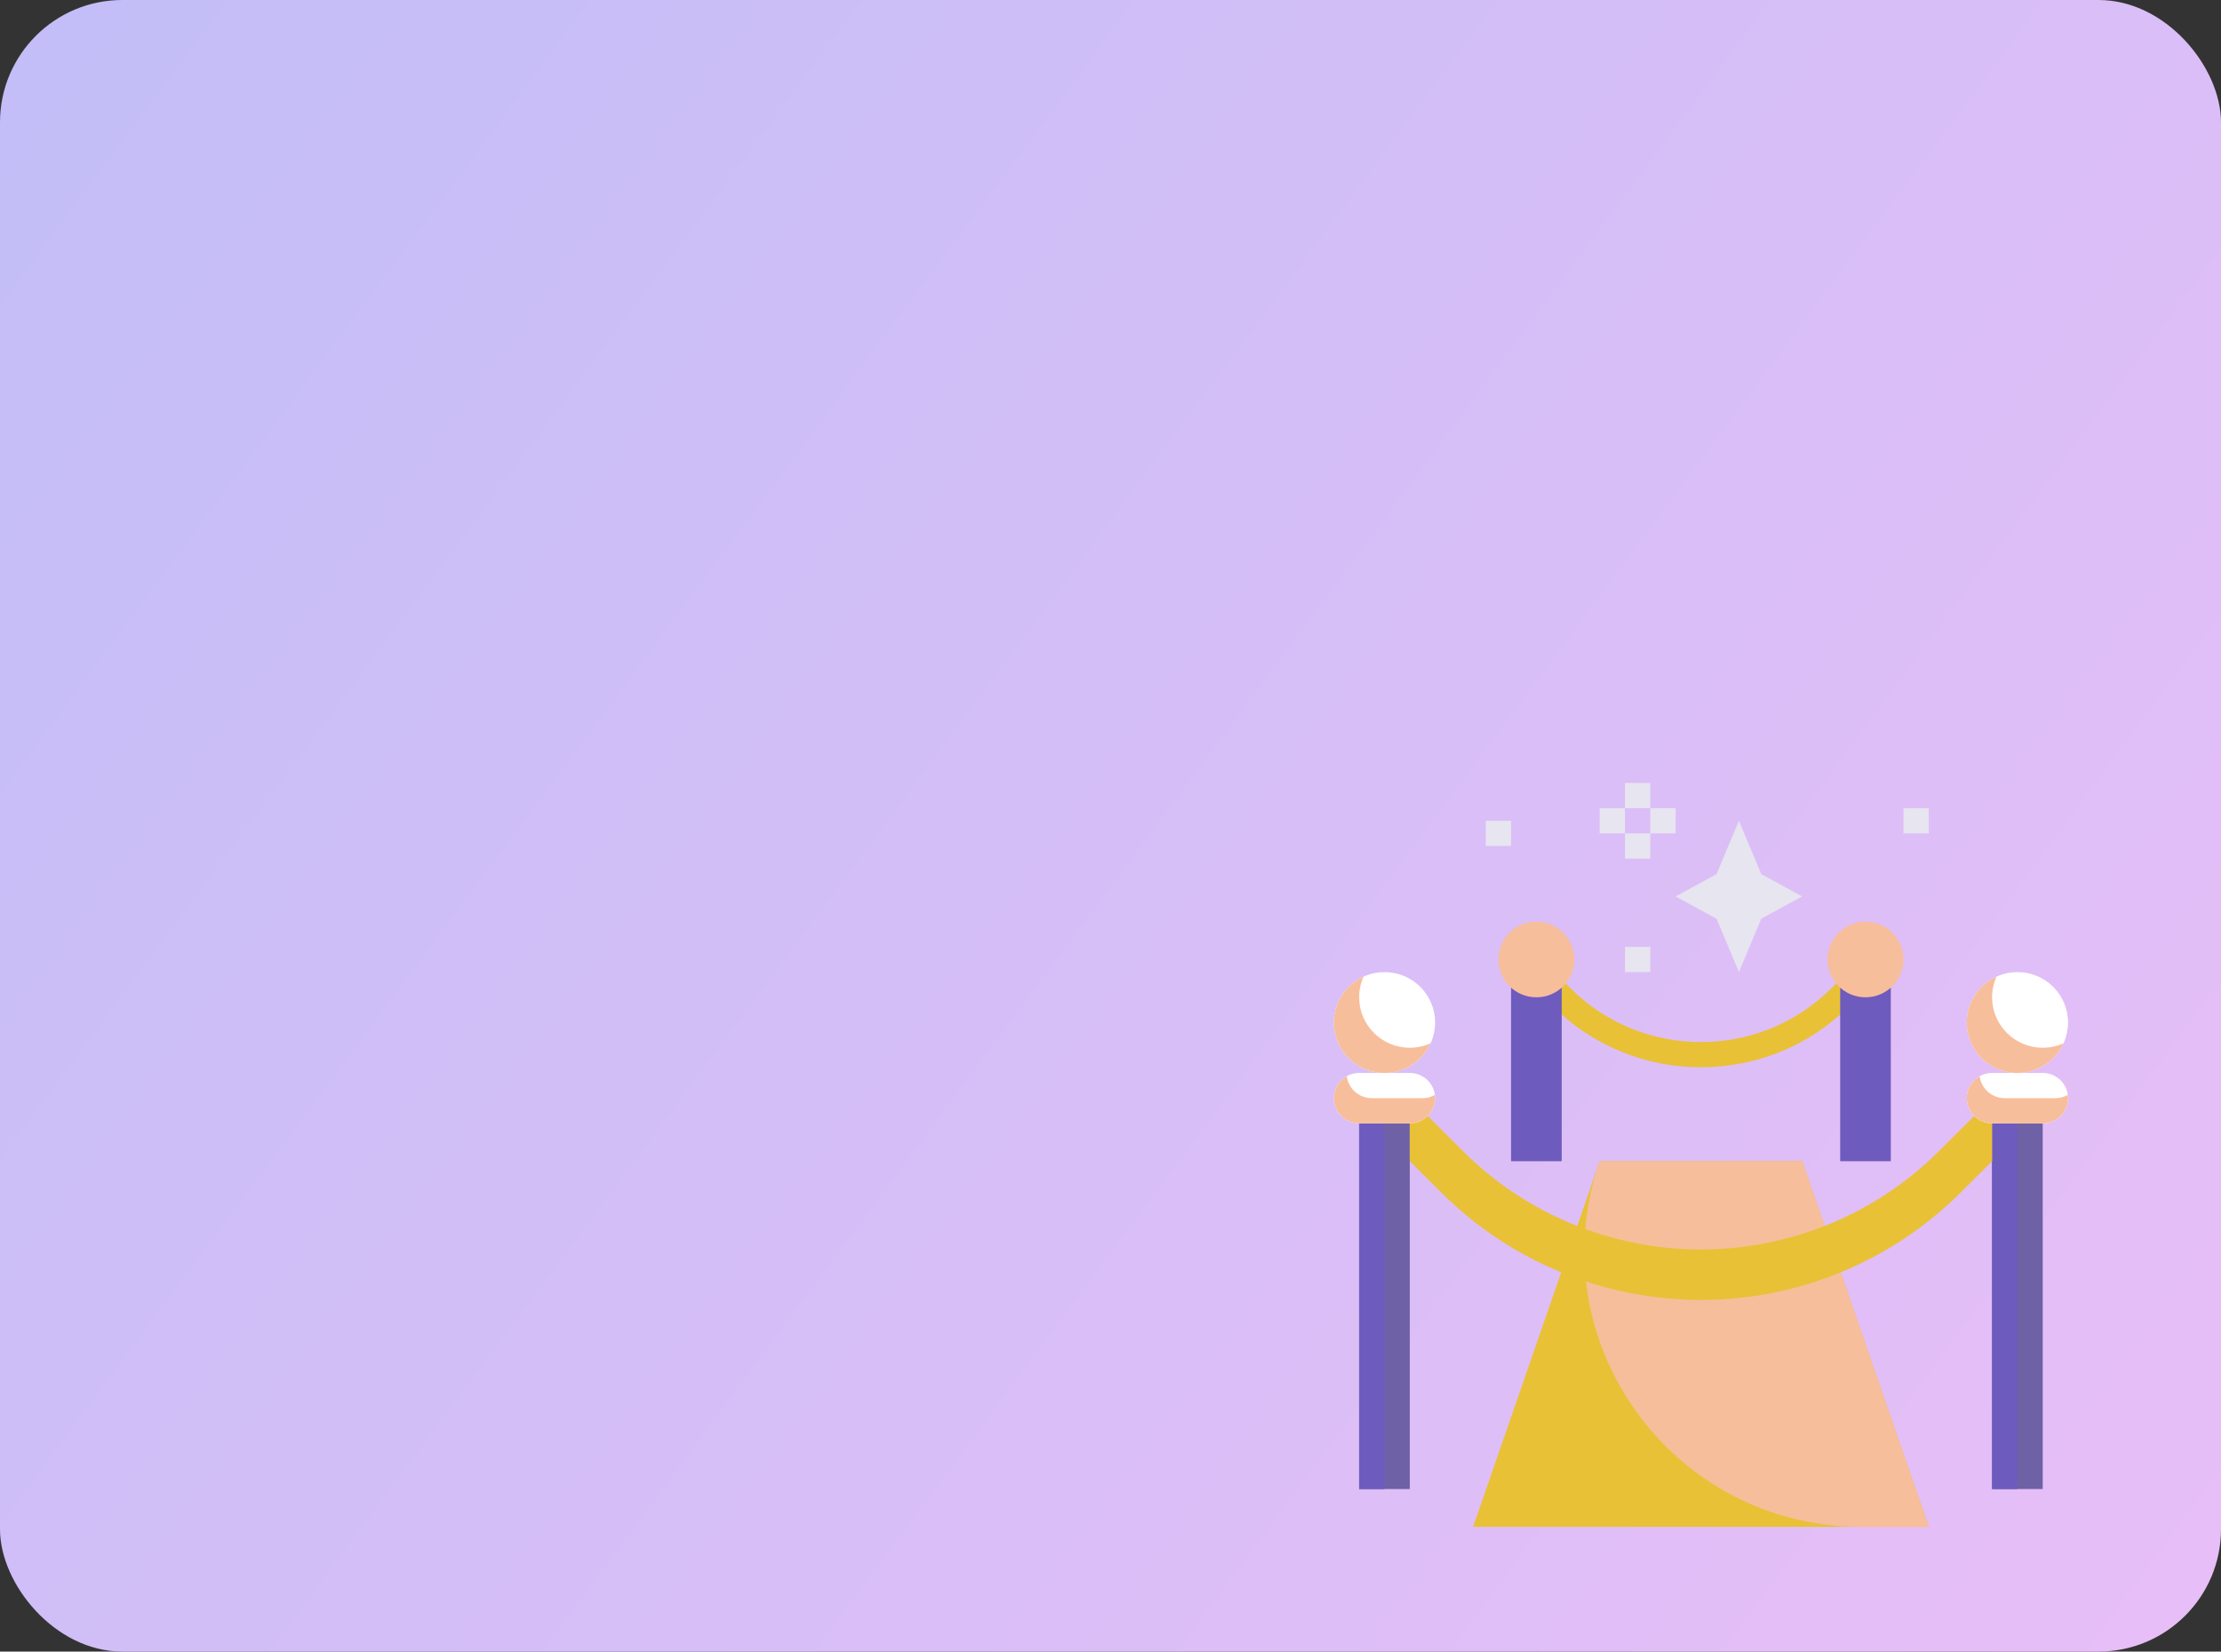 <?xml version="1.0" encoding="UTF-8"?> <svg xmlns="http://www.w3.org/2000/svg" width="363" height="270" viewBox="0 0 363 270" fill="none"><rect x="0" y="0" width="363" height="270" fill="#333333" stroke="none"/> <rect width="363" height="270" rx="20" fill="url(#paint0_linear)"></rect> <g style="mix-blend-mode:hard-light"> <path d="M278.001 174.479C268.916 174.494 260.201 170.903 253.78 164.5L251.711 162.439L254.636 159.524L256.705 161.586C268.474 173.283 287.526 173.283 299.296 161.586L301.364 159.524L304.289 162.439L302.22 164.5C295.804 170.903 287.086 174.494 278.001 174.479Z" fill="#E9C136"></path> <path d="M284.208 134.184L287.865 142.908L294.552 146.551L287.865 150.194L284.208 158.919L280.551 150.194L273.863 146.551L280.551 142.908L284.208 134.184Z" fill="#E7E5F0"></path> <path d="M325.586 181.593H333.862V243.431H325.586V181.593Z" fill="#6E61A6"></path> <path d="M315.242 249.615H240.762L261.451 189.838H294.553L315.242 249.615Z" fill="#E9C136"></path> <path d="M315.242 249.615H304.228C273.148 249.615 251.321 219.113 261.451 189.838H294.553L315.242 249.615Z" fill="#F7BE9B"></path> <path d="M222.143 181.593H230.418V243.431H222.143V181.593Z" fill="#6E61A6"></path> <path d="M222.143 181.593H226.28V243.431H222.143V181.593Z" fill="#6E5BBE"></path> <path d="M325.586 181.593H329.724V243.431H325.586V181.593Z" fill="#6E5BBE"></path> <path d="M226.28 175.409C230.85 175.409 234.555 171.718 234.555 167.164C234.555 162.61 230.85 158.919 226.28 158.919C221.709 158.919 218.004 162.61 218.004 167.164C218.004 171.718 221.709 175.409 226.28 175.409Z" fill="white"></path> <path d="M230.417 171.287C225.848 171.287 222.142 167.594 222.142 163.042C222.142 161.872 222.393 160.715 222.874 159.651C218.707 161.524 216.856 166.407 218.733 170.558C220.613 174.708 225.514 176.553 229.68 174.683C231.519 173.856 232.991 172.39 233.821 170.558C232.753 171.039 231.591 171.289 230.417 171.287Z" fill="#F7BE9B"></path> <path d="M329.725 175.409C334.295 175.409 338 171.718 338 167.164C338 162.61 334.295 158.919 329.725 158.919C325.154 158.919 321.449 162.61 321.449 167.164C321.449 171.718 325.154 175.409 329.725 175.409Z" fill="white"></path> <path d="M333.863 171.287C329.293 171.287 325.587 167.594 325.587 163.042C325.587 161.872 325.838 160.715 326.319 159.651C322.153 161.524 320.301 166.407 322.179 170.558C324.059 174.708 328.959 176.553 333.126 174.683C334.964 173.856 336.436 172.39 337.266 170.558C336.198 171.039 335.037 171.289 333.863 171.287Z" fill="#F7BE9B"></path> <path d="M246.969 161.467H255.244V189.838H246.969V161.467Z" fill="#6E5BBE"></path> <path d="M251.107 163.041C254.535 163.041 257.314 160.273 257.314 156.858C257.314 153.442 254.535 150.674 251.107 150.674C247.679 150.674 244.9 153.442 244.9 156.858C244.9 160.273 247.679 163.041 251.107 163.041Z" fill="#F7BE9B"></path> <path d="M300.76 161.467H309.035V189.838H300.76V161.467Z" fill="#6E5BBE"></path> <path d="M304.898 163.041C308.326 163.041 311.105 160.273 311.105 156.858C311.105 153.442 308.326 150.674 304.898 150.674C301.47 150.674 298.691 153.442 298.691 156.858C298.691 160.273 301.47 163.041 304.898 163.041Z" fill="#F7BE9B"></path> <path d="M325.587 189.838L320.384 195.022C309.145 206.22 293.899 212.512 278.003 212.512C262.106 212.512 246.861 206.22 235.621 195.022L230.418 189.838V179.532L233.343 182.446L239.154 188.235C249.457 198.501 263.432 204.267 278.005 204.267C292.578 204.267 306.551 198.501 316.856 188.233L322.665 182.446L325.59 179.532V189.838H325.587Z" fill="#E9C136"></path> <path d="M222.142 175.409H230.417C232.703 175.409 234.555 177.254 234.555 179.532C234.555 181.809 232.703 183.654 230.417 183.654H222.142C219.856 183.654 218.004 181.809 218.004 179.532C218.004 177.257 219.858 175.409 222.142 175.409Z" fill="white"></path> <path d="M232.486 179.532H224.211C222.134 179.532 220.378 177.993 220.112 175.942C218.811 176.672 218.004 178.045 218.004 179.532C218.004 181.809 219.856 183.654 222.142 183.654H230.417C232.703 183.654 234.555 181.809 234.555 179.532C234.553 179.354 234.542 179.176 234.516 178.998C233.898 179.349 233.2 179.532 232.486 179.532Z" fill="#F7BE9B"></path> <path d="M325.587 175.409H333.863C336.149 175.409 338 177.254 338 179.532C338 181.809 336.149 183.654 333.863 183.654H325.587C323.301 183.654 321.449 181.809 321.449 179.532C321.449 177.257 323.303 175.409 325.587 175.409Z" fill="white"></path> <path d="M335.931 179.532H327.656C325.579 179.532 323.823 177.993 323.557 175.942C322.256 176.672 321.449 178.045 321.449 179.532C321.449 181.809 323.301 183.654 325.587 183.654H333.863C336.149 183.654 338 181.809 338 179.532C337.998 179.354 337.987 179.176 337.962 178.998C337.344 179.349 336.645 179.532 335.931 179.532Z" fill="#F7BE9B"></path> <path d="M261.449 132.123H265.587V136.245H261.449V132.123Z" fill="#E7E5F0"></path> <path d="M269.727 132.123H273.864V136.245H269.727V132.123Z" fill="#E7E5F0"></path> <path d="M265.588 128H269.726V132.123H265.588V128Z" fill="#E7E5F0"></path> <path d="M265.588 136.245H269.726V140.368H265.588V136.245Z" fill="#E7E5F0"></path> <path d="M265.588 154.796H269.726V158.919H265.588V154.796Z" fill="#E7E5F0"></path> <path d="M311.104 132.123H315.241V136.245H311.104V132.123Z" fill="#E7E5F0"></path> <path d="M242.83 134.184H246.968V138.306H242.83V134.184Z" fill="#E7E5F0"></path> </g> <defs> <linearGradient id="paint0_linear" x1="0" y1="0" x2="363" y2="270" gradientUnits="userSpaceOnUse"> <stop stop-color="#C2BEF7"></stop> <stop offset="1" stop-color="#E8BEF7"></stop> </linearGradient> </defs> </svg> 